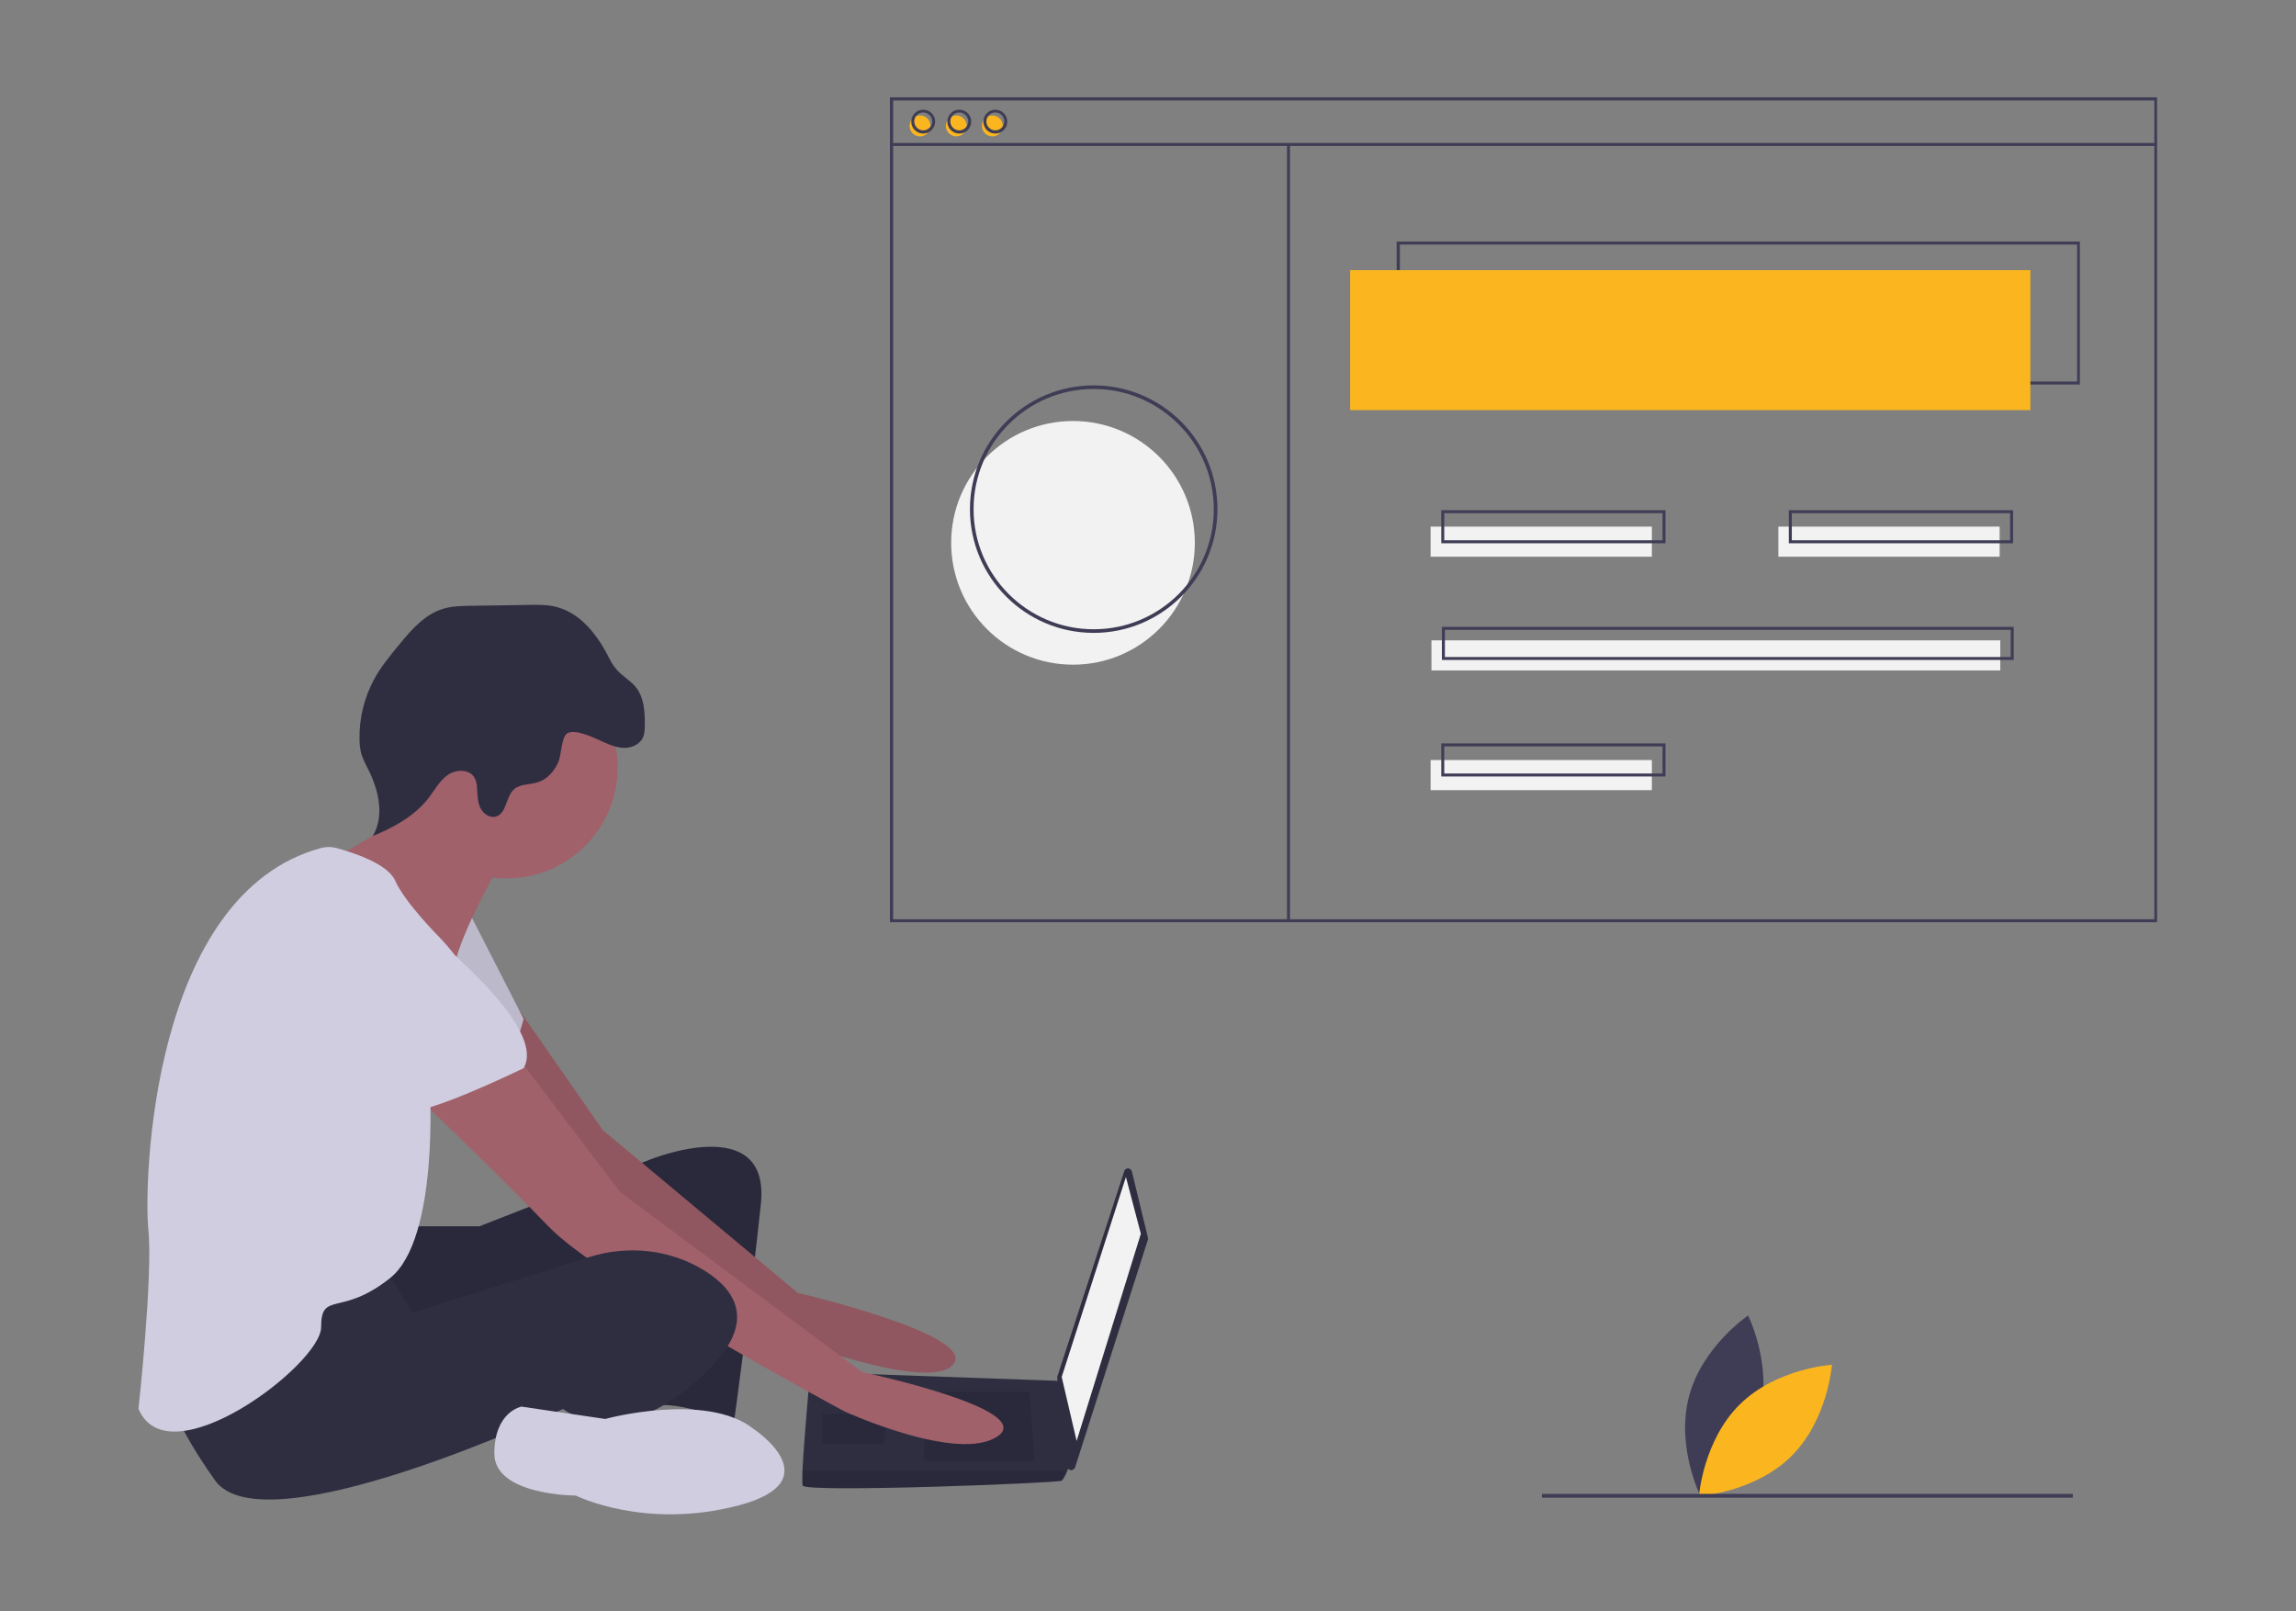 <?xml version="1.0" encoding="utf-8"?>
<!-- Generator: Adobe Illustrator 23.0.4, SVG Export Plug-In . SVG Version: 6.00 Build 0)  -->
<svg version="1.1" id="ade8c9af-7e2e-4eda-b5c8-b06129257226"
	 xmlns="http://www.w3.org/2000/svg" xmlns:xlink="http://www.w3.org/1999/xlink" x="0px" y="0px" viewBox="0 0 1076.1 755.2"
	 style="enable-background:new 0 0 1076.1 755.2;" xml:space="preserve">
<rect x="0" y="0" width="1076.1" height="755.2" fill="#808080" stroke="none"/>
<style type="text/css">
	.st0{fill:#3F3D56;}
	.st1{fill:#FBB61F;}
	.st2{fill:#2F2E41;}
	.st3{opacity:0.1;enable-background:new    ;}
	.st4{fill:#A0616A;}
	.st5{fill:#D0CDE1;}
	.st6{fill:#F2F2F2;}
</style>
<title>web_developer</title>
<g>
	<path class="st0" d="M824.7,663.2c-6.1,23.4-27.7,38-27.7,38s-11.6-23.3-5.4-46.7c6.1-23.4,27.7-38,27.7-38
		S830.9,639.8,824.7,663.2z"/>
	<path class="st1" d="M815.4,658.2c-17.2,17-19.1,42.9-19.1,42.9s26-1.6,43.2-18.6c17.2-17,19.1-42.9,19.1-42.9
		S832.6,641.2,815.4,658.2z"/>
	<path class="st2" d="M192.3,574.7h32.4l79.8-31.2c0,0,56.7-23.1,52.1,20.8c-4.6,44-12.7,102.9-12.7,102.9s-25.4-11.6-39.3-8.1
		c-13.9,3.5-4.6-70.6-4.6-70.6S186.5,643,176.1,636c-10.4-6.9-12.7-55.5-12.7-55.5L192.3,574.7z"/>
	<path class="st3" d="M192.3,574.7h32.4l79.8-31.2c0,0,56.7-23.1,52.1,20.8c-4.6,44-12.7,102.9-12.7,102.9s-25.4-11.6-39.3-8.1
		c-13.9,3.5-4.6-70.6-4.6-70.6S186.5,643,176.1,636c-10.4-6.9-12.7-55.5-12.7-55.5L192.3,574.7z"/>
	<path class="st4" d="M243.3,473.3l39.2,56.3l91.4,76.3c0,0,84.4,19.7,72.9,33.5c-11.6,13.9-82.1-13.9-82.1-13.9
		s-105.3-76.3-108.7-82.1s-41.6-60.1-41.6-60.1L243.3,473.3z"/>
	<path class="st3" d="M243.3,473.3l39.2,56.3l91.4,76.3c0,0,84.4,19.7,72.9,33.5c-11.6,13.9-82.1-13.9-82.1-13.9
		s-105.3-76.3-108.7-82.1s-41.6-60.1-41.6-60.1L243.3,473.3z"/>
	<path class="st5" d="M220,427.8l25.4,49.7c0,0-5.8,24.3-15,26.6c-9.3,2.3-48.6-30.1-48.6-30.1L220,427.8z"/>
	<path class="st3" d="M220,427.8l25.4,49.7c0,0-5.8,24.3-15,26.6c-9.3,2.3-48.6-30.1-48.6-30.1L220,427.8z"/>
	<path class="st2" d="M530.5,549l7.5,31c0.1,0.3,0.1,0.7,0,1l-34.1,106.6c-0.3,1-1.4,1.6-2.4,1.3c-0.7-0.2-1.2-0.9-1.3-1.6
		l-4.7-41.5c0-0.3,0-0.6,0.1-0.8l31.3-96.1c0.3-1,1.4-1.6,2.4-1.2C529.8,547.8,530.3,548.3,530.5,549z"/>
	<polygon class="st6" points="527.7,551.6 534.7,578.2 504.6,675.3 497.6,645.3 	"/>
	<path class="st2" d="M376.2,696.2c1.2,3.5,120.3-1.2,121.5-2.3c1-1.4,1.9-3,2.5-4.6c1.1-2.3,2.1-4.6,2.1-4.6l-4.6-37.5l-118-4.2
		c0,0-2.9,31.7-3.6,46.3C376,692.9,376,695.5,376.2,696.2z"/>
	<polygon class="st3" points="482.6,652.2 484.9,684.6 432.9,684.6 432.9,652.2 	"/>
	<polygon class="st3" points="415.5,662.6 415.8,662.6 414.4,676.5 385.4,676.5 385.4,662.6 	"/>
	<path class="st3" d="M376.2,696.2c1.2,3.5,120.3-1.2,121.5-2.3c1-1.4,1.9-3,2.5-4.6H376.1C376,692.9,376,695.5,376.2,696.2z"/>
	<circle class="st4" cx="237.4" cy="359.6" r="52.1"/>
	<path class="st4" d="M233.9,405.8c0,0-17.4,30.1-20.8,46.3S161,419.7,161,419.7l-6.4-16.8c0,0,45.7-21.4,42.2-38.8
		S233.9,405.8,233.9,405.8z"/>
	<path class="st4" d="M243.2,496.1l47.4,62.5L404,643c0,0,82.1,17.4,63.6,30.1s-71.7-11.6-71.7-11.6S281.3,600.2,257,574.7
		c-24.3-25.4-69.4-68.2-69.4-68.2L243.2,496.1z"/>
	<path class="st2" d="M179.5,593.2l13.9,22l82.8-26.1c18.2-5.7,38.1-3.6,54.2,6.5c14.5,9.1,23.7,23.6,2.9,45
		c-41.6,42.8-69.4,19.7-69.4,19.7s-140,65.9-163.1,33.5c-23.1-32.4-24.3-48.6-24.3-48.6S165.7,589.7,179.5,593.2z"/>
	<path class="st5" d="M353.1,669.6c0,0,37,24.3-6.9,35.9c-44,11.6-76.3-4.6-76.3-4.6s-38.2,0-38.2-19.7s12.7-22,12.7-22l39.3,5.8
		C283.7,664.9,331.1,652.2,353.1,669.6z"/>
	<path class="st2" d="M280.1,346.5c3.5,1.6,7.1,3.4,10.9,3.9c3.9,0.5,8.2-0.9,10.1-4.3c1-1.8,1.1-4,1.1-6.1
		c0.1-6.4-0.3-13.2-4.3-18.1c-2.6-3.1-6.3-5.1-9-8.2c-1.9-2.2-3.2-4.8-4.5-7.4c-5.2-9.7-12.8-19-23.4-21.8c-4.4-1.2-9.1-1.1-13.7-1
		l-26.7,0.4c-4.3,0.1-8.7,0.1-12.9,1.4c-8.6,2.6-14.9,9.8-20.6,16.8c-4.3,5.2-8.6,10.4-11.8,16.3c-4.6,8.6-7,18.3-6.8,28
		c0,2.5,0.3,5,1,7.4c0.8,2.2,1.8,4.4,2.9,6.4c5,9.8,8,22.1,2.3,31.6c9.8-4,19.5-9.3,26-17.6c2.9-3.8,5.2-8.1,9-10.9s10.1-3,12.6,1
		c0.9,1.6,1.3,3.5,1.3,5.3c0.2,3,0.2,6.2,1.5,8.9c1.3,2.8,4.3,5,7.3,4.2c5-1.4,4.6-9.1,8.4-12.7c2.9-2.7,7.5-2.2,11.3-3.4
		c4.4-1.4,7.7-5.2,9.6-9.5c1.4-3.2,1.4-11.6,4.1-13.4C269.2,341.6,276.9,345.1,280.1,346.5z"/>
	<path class="st5" d="M150.5,397.4c2.3-0.6,4.8-0.6,7.1,0c7.4,2,24.1,7.3,27.6,15.3c4.6,10.4,20.8,26.6,20.8,26.6s22,22,17.4,37
		c-4.6,15-22,32.4-22,32.4s4.6,71.7-18.5,90.2c-23.1,18.5-32.4,5.8-32.4,23.1c0,17.4-71.7,71.7-85.6,38.2c0,0,6.9-62.5,4.6-84.4
		C67.4,554.2,70.7,419.1,150.5,397.4z"/>
	<path class="st5" d="M187.6,426.6c0,0,70.6,52.1,57.8,74c0,0-42.8,20.8-52.1,19.7s-45.1-41.6-54.4-45.1
		C129.8,471.8,125.2,409.3,187.6,426.6z"/>
	<circle class="st6" cx="502.9" cy="254.4" r="57.1"/>
	<path class="st0" d="M974.9,180.2H654.6v-67h320.2V180.2z M656.1,178.8h317.4v-64.2H656.1V178.8z"/>
	<rect x="632.8" y="126.6" class="st1" width="318.8" height="65.6"/>
	<circle class="st1" cx="431.2" cy="59" r="4.9"/>
	<circle class="st1" cx="448.2" cy="59" r="4.9"/>
	<circle class="st1" cx="465.1" cy="59" r="4.9"/>
	<path class="st0" d="M1011,432.2H417.1V45.6H1011V432.2z M418.6,430.8h591.1V47.1H418.6V430.8z"/>
	<rect x="417.8" y="67" class="st0" width="592.5" height="1.4"/>
	<path class="st0" d="M432.7,62.6c-3.1,0-5.6-2.5-5.6-5.6c0-3.1,2.5-5.6,5.6-5.6c3.1,0,5.6,2.5,5.6,5.6
		C438.3,60,435.8,62.6,432.7,62.6z M432.7,52.7c-2.3,0-4.2,1.9-4.2,4.2c0,2.3,1.9,4.2,4.2,4.2c2.3,0,4.2-1.9,4.2-4.2
		C436.9,54.6,435,52.7,432.7,52.7z"/>
	<path class="st0" d="M449.6,62.6c-3.1,0-5.6-2.5-5.6-5.6c0-3.1,2.5-5.6,5.6-5.6c3.1,0,5.6,2.5,5.6,5.6
		C455.2,60,452.7,62.6,449.6,62.6z M449.6,52.7c-2.3,0-4.2,1.9-4.2,4.2c0,2.3,1.9,4.2,4.2,4.2c2.3,0,4.2-1.9,4.2-4.2
		C453.8,54.6,451.9,52.7,449.6,52.7z"/>
	<path class="st0" d="M466.5,62.6c-3.1,0-5.6-2.5-5.6-5.6s2.5-5.6,5.6-5.6c3.1,0,5.6,2.5,5.6,5.6c0,0,0,0,0,0
		C472.2,60,469.6,62.6,466.5,62.6z M466.5,52.7c-2.3,0-4.2,1.9-4.2,4.2c0,2.3,1.9,4.2,4.2,4.2c2.3,0,4.2-1.9,4.2-4.2c0,0,0,0,0,0
		C470.7,54.6,468.8,52.7,466.5,52.7z"/>
	<rect x="603.2" y="67.7" class="st0" width="1.4" height="364.3"/>
	<rect x="670.5" y="246.8" class="st6" width="103.7" height="14.1"/>
	<rect x="833.5" y="246.8" class="st6" width="103.7" height="14.1"/>
	<path class="st0" d="M780.5,254.6H675.5v-15.5h105.1V254.6z M676.9,253.2h102.3v-12.7H676.9V253.2z"/>
	<rect x="670.5" y="356.2" class="st6" width="103.7" height="14.1"/>
	<path class="st0" d="M780.5,363.9H675.5v-15.5h105.1V363.9z M676.9,362.5h102.3v-12.7H676.9V362.5z"/>
	<rect x="670.9" y="300.1" class="st6" width="266.6" height="14.1"/>
	<path class="st0" d="M943.8,309.3h-268v-15.5h268V309.3z M677.2,307.9h265.2v-12.7H677.2V307.9z"/>
	<path class="st0" d="M943.5,254.6H838.4v-15.5h105.1V254.6z M839.8,253.2h102.3v-12.7H839.8L839.8,253.2z"/>
	<path class="st0" d="M512.6,296.6c-32,0-58-26-58-58s26-58,58-58s58,26,58,58C570.6,270.6,544.6,296.6,512.6,296.6z M512.6,182.3
		c-31.1,0-56.3,25.2-56.3,56.3s25.2,56.3,56.3,56.3c31.1,0,56.3-25.2,56.3-56.3C568.8,207.5,543.6,182.3,512.6,182.3z"/>
	<rect x="722.7" y="700.1" class="st0" width="248.8" height="1.8"/>
</g>
</svg>
